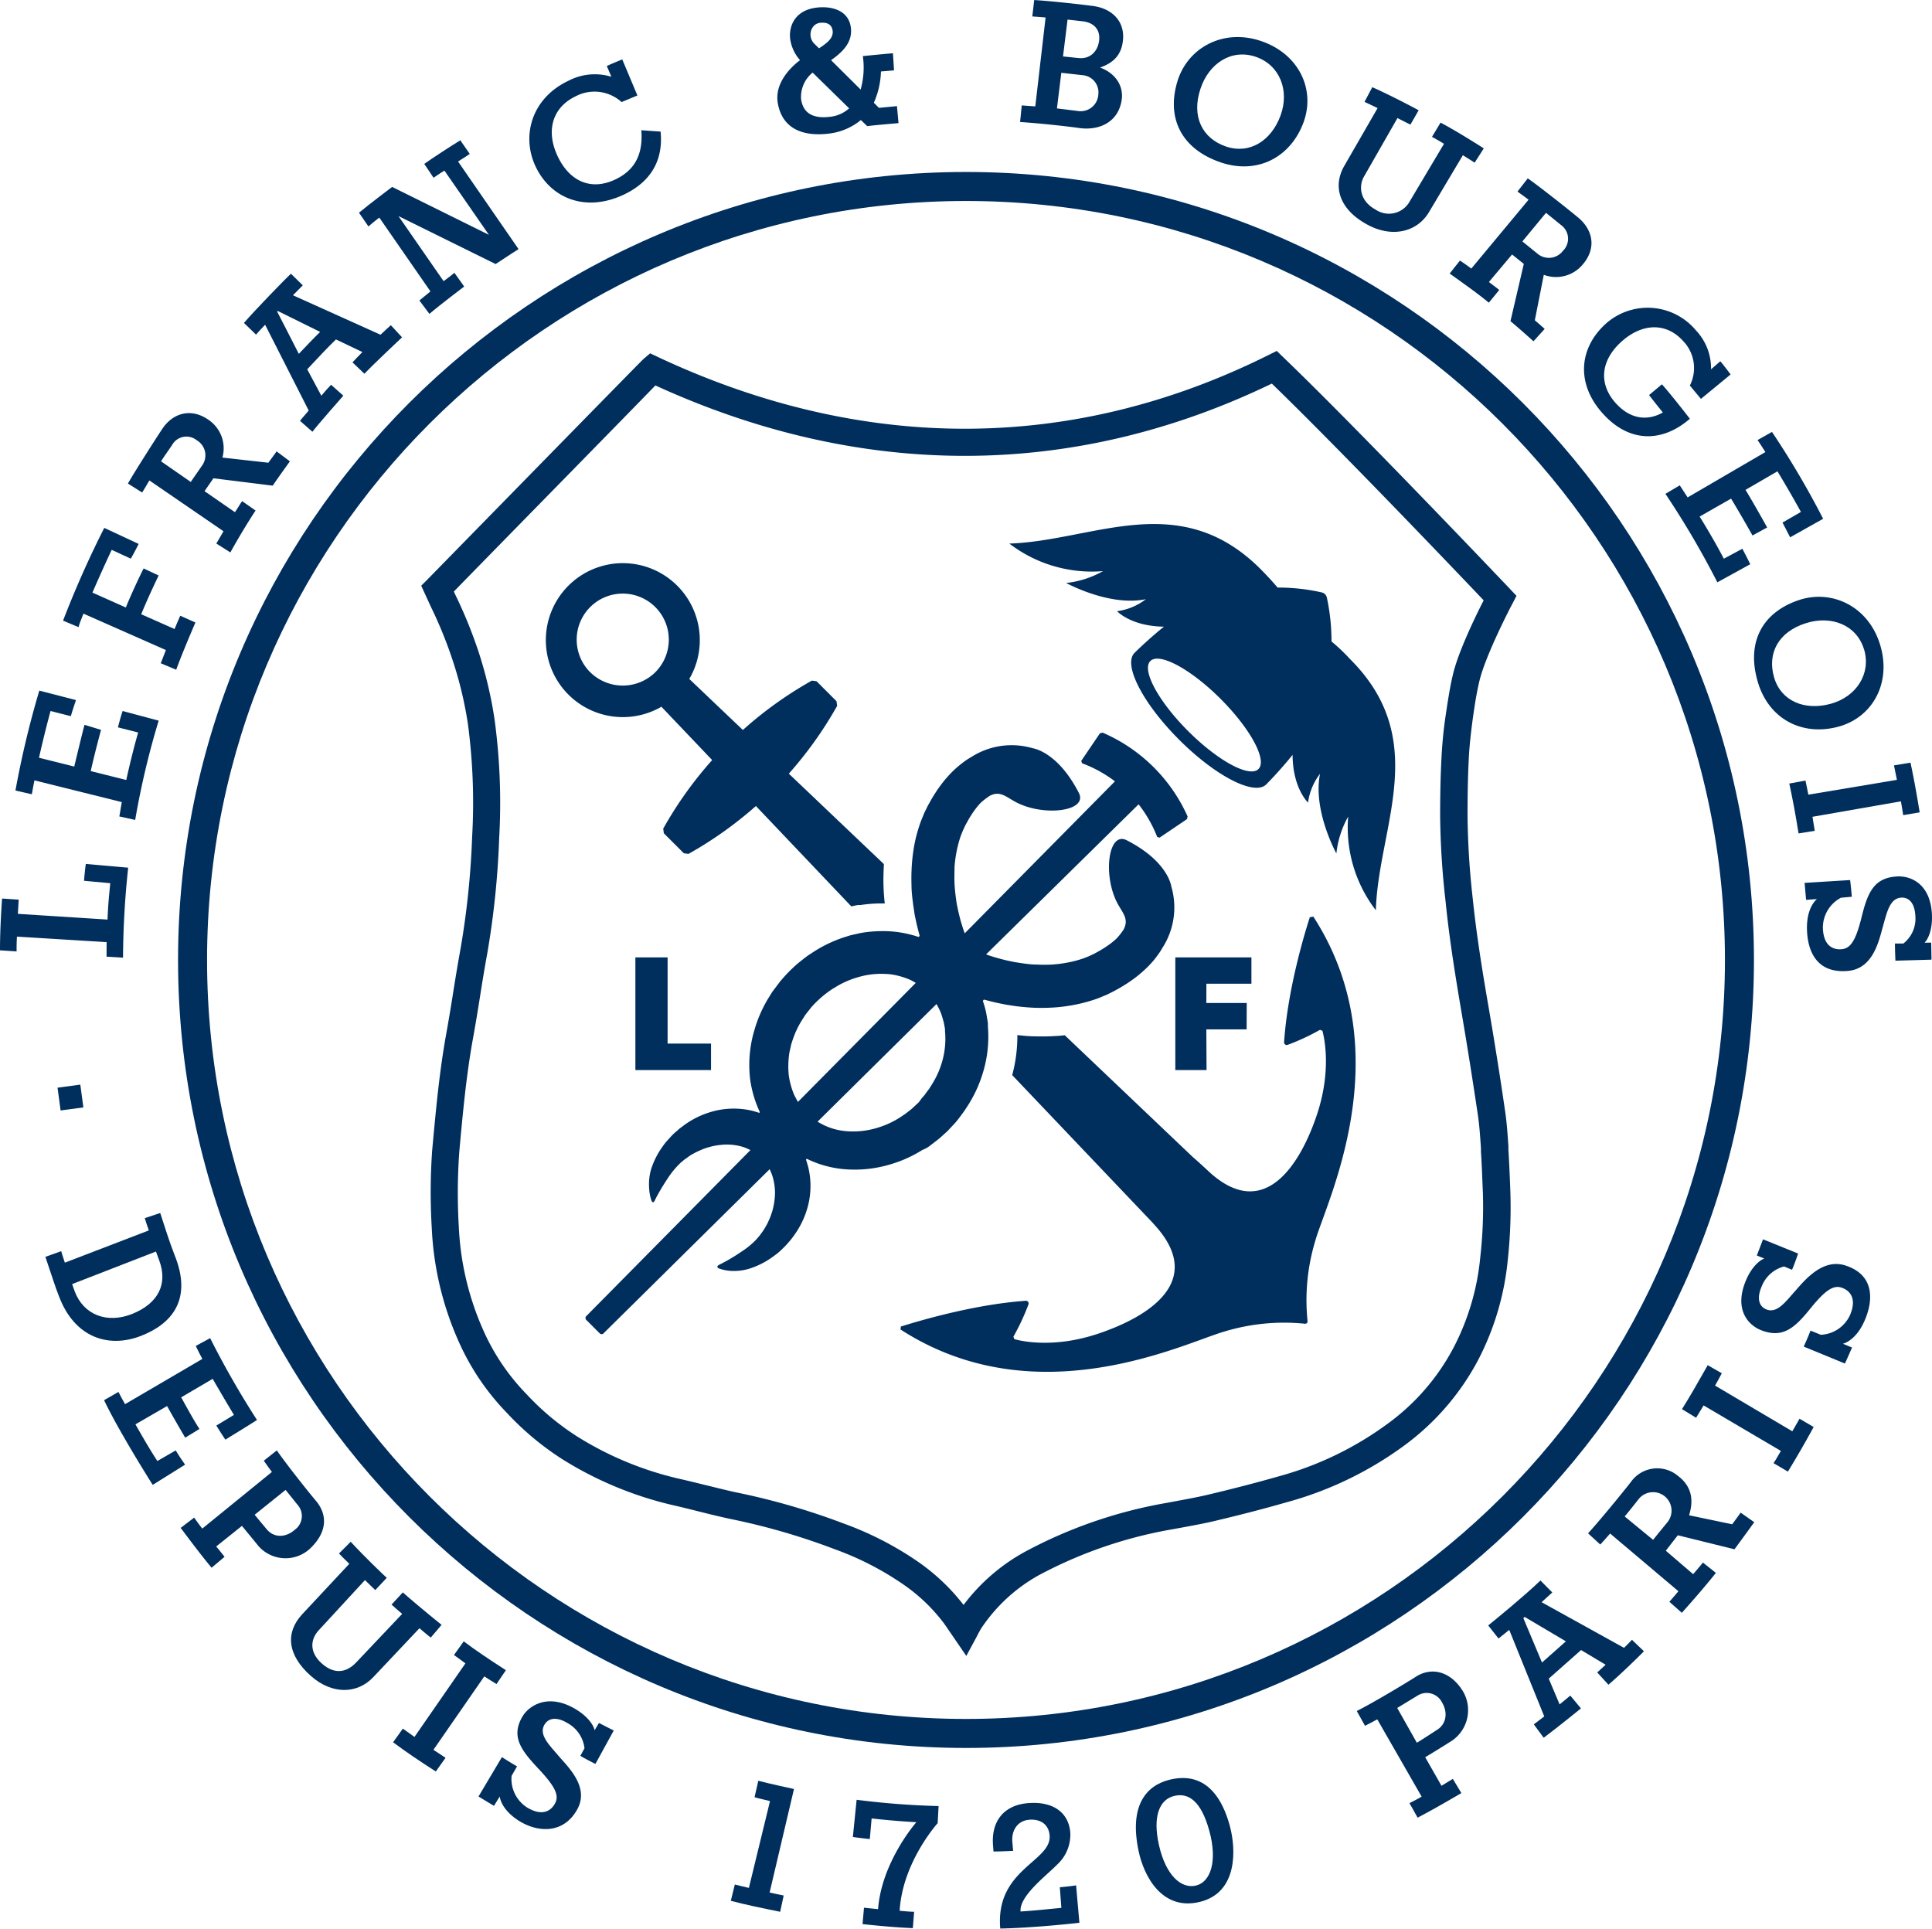 <svg id="Calque_1" data-name="Calque 1" xmlns="http://www.w3.org/2000/svg" viewBox="0 0 375 374.37"><defs><style>.cls-1{fill:#002e5d;}</style></defs><title>blason</title><rect class="cls-1" x="11.45" y="211.11" width="4.46" height="4.46" transform="translate(-28.32 3.41) rotate(-7.66)"/><path class="cls-1" d="M151,20.5c1,5.25,5.51,6.36,10.18,5.71a11.88,11.88,0,0,0,5.91-2.59l1.24,1.18c1.53-.2,6.07-.58,6.07-.58l-.3-3.3s-2.76.26-3.49.34l-1-1a15.93,15.93,0,0,0,1.38-6.07l2.54-.21-.21-3.32c-1.76.13-5.84.55-5.84.55a15.82,15.82,0,0,1-.43,6.49L161.31,12c2.33-1.64,4.11-3.48,3.86-6.14-.33-3.56-3.74-4.37-6.51-4.08-4.33.45-5.52,3.54-5.31,5.93A7.83,7.83,0,0,0,155.29,12l-.32.24C153.56,13.37,150.2,16.48,151,20.5Zm8.29-15.76c.78-.07,2.15,0,2.33,1.6.15,1.37-1.08,2.34-2.65,3.36L158,8.75C156.72,7.41,157.31,4.92,159.25,4.74Zm-1.54,9.69,7.07,6.92A6.58,6.58,0,0,1,161,23c-2.69.31-5.07-.34-5.51-3.44A6.06,6.06,0,0,1,157.71,14.43Z" transform="translate(0 -0.32)"/><path class="cls-1" d="M217.72,19.69c.38-2.55-1.07-5.12-4.2-6.26,2.08-.73,4-2,4.4-4.94.6-4.06-2.15-6.52-5.72-7-2.43-.33-8.54-1-11.46-1.16l-.37,3.18,2.58.2-2,17.26-2.63-.19L198,24c4.88.32,10.34,1,11.34,1.15C213.39,25.76,217.1,24,217.72,19.69ZM207.21,4.13c1,.09,2.65.3,3,.33,2.2.28,3.41,1.7,3.12,3.8s-1.8,3.58-4,3.32c-.23,0-1.85-.2-3-.3ZM206,14.45l4.12.46a3.35,3.35,0,0,1,3.06,3.8,3.43,3.43,0,0,1-3.84,3.17l-4.19-.52Z" transform="translate(0 -0.32)"/><path class="cls-1" d="M285.58,52.45c-.82-.64-2.2-1.56-2.2-1.56l-2,2.52c2.79,2,5.62,4,7.6,5.66L291,56.6c-.58-.49-1.49-1.13-2-1.55l4.49-5.34,2.28,1.83-2.59,11.12c1.14.91,4.47,3.9,4.47,3.9l2.17-2.41s-1.36-1.2-1.91-1.67l1.74-8.82a6.74,6.74,0,0,0,7.55-2c2.78-3.23,1.92-6.78-.86-9.1-1.54-1.29-7.47-6-9.8-7.62l-2,2.56c.39.3,1.42,1,2.15,1.59ZM303,44a3.27,3.27,0,0,1,.37,5,3.42,3.42,0,0,1-5,.51l-2.88-2.33,4.59-5.55Z" transform="translate(0 -0.32)"/><path class="cls-1" d="M236.88,31.82c7.13,2.45,13.6-.94,16.12-7.71,2.38-6.41-.87-13.35-8.27-15.84s-14.27,1.39-16.21,7.89C226.4,23.21,229.26,29.19,236.88,31.82ZM233,17.58c1.62-4.94,6-7.83,10.7-6.25s6.64,6.54,4.85,11.42-6,7.58-10.61,6S231.23,22.9,233,17.58Z" transform="translate(0 -0.32)"/><path class="cls-1" d="M349.07,116.82c-7,2.38-10.18,8.17-7.87,15.9,2.15,7.23,8.66,10.53,15.64,8.64,6.6-1.79,10.37-8.47,8.08-15.94S355.5,114.62,349.07,116.82Zm12.74,9.52c1.42,4.7-1.46,9.2-6.47,10.58s-9.65-.48-11-5.16.87-8.83,6.22-10.5C355.47,119.72,360.37,121.61,361.8,126.34Z" transform="translate(0 -0.32)"/><path class="cls-1" d="M311,80.47c5.18,5.86,11.64,5.78,17,1.13,0,0-3.4-4.42-5.42-6.69L320.08,77c1.9,2.44,2.22,2.8,2.68,3.38-3.2,1.8-6.53,1.17-9.25-1.93-3.26-3.72-2.81-8.23,1.26-11.86s8.74-3.69,12,0A7.53,7.53,0,0,1,328,75.15l2.15,2.59L335.91,73s-1.32-1.79-2-2.56L332.11,72a10.71,10.71,0,0,0-2.95-7.58,12.19,12.19,0,0,0-17.45-1.29C306.51,67.81,305.85,74.68,311,80.47Z" transform="translate(0 -0.32)"/><path class="cls-1" d="M265.39,43.91c4.72,2.59,9.65,1.53,12-2.46l6.55-11c1.08.66,1.77,1.11,2.29,1.44L288,29.12c-3.89-2.49-7-4.28-8.39-5l-1.66,2.76c.52.29,1.34.75,2.33,1.35l-6.65,11.17A4.6,4.6,0,0,1,267,41c-3-1.62-3.41-4.51-2.17-6.55l6.42-11.22c1,.53,2.11,1.07,2.51,1.28l1.6-2.79c-1-.54-5.27-2.81-9-4.48l-1.51,2.85c.6.29,1.37.64,2.54,1.21L261,32.39C258.54,36.52,260,41,265.39,43.91Z" transform="translate(0 -0.32)"/><path class="cls-1" d="M327.57,96.86c-.84-1.29-1.26-1.93-1.53-2.34l-2.78,1.65a170,170,0,0,1,10.08,17.17l6.38-3.51c-.5-1.07-1.53-3-1.53-3l-3.6,1.93c-1.12-2.18-2.88-5.25-4.69-8.18L336,97.1c1.91,3.14,4.16,7.15,4.16,7.15L343,102.7c-.5-.94-3.24-5.78-4.2-7.3L345,91.8c2.63,4.33,4.56,7.88,4.56,7.88l-3.58,2.07c.62,1.15,1.48,2.86,1.48,2.86l6.41-3.6a169.29,169.29,0,0,0-9.93-16.86l-2.8,1.58c.28.41.78,1.15,1.52,2.33Z" transform="translate(0 -0.32)"/><path class="cls-1" d="M351,154.56c-.28-1.37-.43-2.18-.56-2.74l-3.14.58c.58,2.63,1.18,5.78,1.8,9.68l3.14-.51c-.12-.79-.27-1.73-.44-2.72l17.17-3c.19,1.06.29,1.74.44,2.68l3.2-.54c-.77-4.71-1.26-7.17-1.78-9.65l-3.21.53c.16.75.34,1.6.57,2.81Z" transform="translate(0 -0.32)"/><path class="cls-1" d="M373.55,183.29c.63-.59,1.55-2.41,1.44-5.36-.24-6.08-4.11-7.64-6.73-7.5-4.46.23-5.72,3-6.91,7.84s-2.25,6.19-4,6.29c-1.23.09-3.41-.36-3.53-4.13a6.56,6.56,0,0,1,3.51-5.87l2.1-.19c-.12-1.63-.32-3.24-.32-3.24l-8.84.55c.07.75.29,3.29.29,3.29l2.11-.15s-2,1.48-1.94,5.71,1.77,8.81,8,8.23c4.92-.46,6-6,6.76-8.68s1.29-5.3,3.42-5.53c1.3-.14,2.76.66,2.87,3.72a6.12,6.12,0,0,1-2.34,5.18l-1.63,0c0,1.25.09,3.33.09,3.33l7-.2c0-.63-.06-3.31-.06-3.31Z" transform="translate(0 -0.32)"/><path class="cls-1" d="M165.54,356.86c1.31.2,3.29.4,3.29.4l.35-4c2.33.26,5.21.54,8.69.73,0,0-6.73,7.62-7.44,16.88l-2.73-.28-.28,3.18c5.12.55,8.15.72,9.76.78l.25-3.17c-.83,0-2.81-.2-2.81-.2.56-9.47,7.38-17,7.38-17l.18-3.32a155.46,155.46,0,0,1-15.91-1.22Z" transform="translate(0 -0.32)"/><path class="cls-1" d="M147.19,345.95l-.73,3.19c1,.31,1.83.46,3,.75l-4.1,16.85c-1.28-.3-2.06-.47-2.73-.65l-.78,3.16c2.79.74,5.93,1.39,9.58,2.13l.68-3.16c-1-.21-1.75-.35-2.73-.58l4.73-20.09C152.39,347.15,150,346.68,147.19,345.95Z" transform="translate(0 -0.32)"/><path class="cls-1" d="M205.71,366.62l.3,4c-2.78.26-5.12.53-7.92.7-.27-3,4.95-6.9,7.1-9.1a7.86,7.86,0,0,0,2.55-6.27c-.37-4.08-3.65-6.1-8.4-5.64-4.33.42-7,3.33-6.59,8.24l.09,1.13c1.14,0,3.81-.12,3.81-.12l-.15-1.67c-.22-2.37,1.05-4.13,3.13-4.36s3.89.7,4.1,3c.46,5.12-10.58,6.52-9.58,18.1,5.76-.11,12.8-.83,15.36-1.12l-.64-7.26C207.72,366.44,205.71,366.62,205.71,366.62Z" transform="translate(0 -0.32)"/><path class="cls-1" d="M227,345.75c-4.63,1.15-7.84,5.13-6,13.82,1,4.84,4.53,11.71,11.92,9.88s7-10.28,5.78-14.77C236.35,346.11,231.59,344.6,227,345.75Zm5.17,20.53c-2.85.71-5.85-1.91-7.19-7.73s.15-9,2.94-9.66,5.23,1,6.82,6.82S235,365.56,232.18,366.28Z" transform="translate(0 -0.32)"/><path class="cls-1" d="M27.35,259.61c5.84-2.27,10.13-6.94,6.51-15.76-1.05-2.69-1.91-5.52-2.76-8.1l-3,1c.19.59.51,1.65.79,2.38l-16.3,6.26c-.32-.89-.71-2.23-.71-2.23l-3.07,1.1c1.23,3.58,1.85,5.7,2.68,7.76C14.49,259.89,21,262.06,27.35,259.61Zm-12.86-8.67L14,249.55l16.27-6.32.63,1.71c1.69,4.52-.09,8.33-5.26,10.41C20.75,257.28,16.21,255.52,14.49,250.94Z" transform="translate(0 -0.32)"/><path class="cls-1" d="M34.11,281.83l-3.57,2.06c-1.68-2.62-2.54-4.12-4.25-7.12l6.14-3.55c1.8,3.23,3.52,6.14,3.52,6.14l2.77-1.7c-.81-1.15-2.63-4.46-3.55-6.13l6.11-3.59c2.82,4.86,4.13,7,4.13,7L42,277c.58,1,1.74,2.74,1.74,2.74s5.43-3.32,6.14-3.82a171.64,171.64,0,0,1-9.09-15.88L38,261.55c.48,1,.72,1.49,1.28,2.52l-15,8.78c-.69-1.19-1.06-1.93-1.28-2.37l-2.8,1.6c3,6.29,9.44,16.44,9.44,16.44l6.29-3.93C34.94,283.22,34.11,281.83,34.11,281.83Z" transform="translate(0 -0.32)"/><path class="cls-1" d="M61.27,291.55c-1.55-1.82-5.81-7.22-7.54-9.72l-2.53,2c.33.45.92,1.33,1.58,2.18L39.27,297c-.62-.74-1.58-2.13-1.58-2.13l-2.62,2c2.13,2.84,4.33,5.75,6,7.73l2.52-2.12c-.47-.59-1.21-1.53-1.63-2l5-4c.52.63,2.23,2.7,3.24,3.95a7,7,0,0,0,9.79.63C63.51,297.86,63.69,294.38,61.27,291.55Zm-4.09,5.72c-1.81,1.56-4.07,1.52-5.43-.16-.15-.18-1.59-1.89-2.32-2.79l6-4.82c.66.79,2,2.5,2.34,2.9A3.28,3.28,0,0,1,57.18,297.26Z" transform="translate(0 -0.32)"/><path class="cls-1" d="M94,325.69c.87.58,1.44.9,2.37,1.49l1.82-2.69c-3.44-2.23-6-3.94-8.18-5.6l-1.89,2.65c.9.64,1.22.9,2.22,1.62l-9.89,14.28c-1.25-.88-1.65-1.16-2.26-1.61l-1.89,2.65c2.82,2.09,4.83,3.43,8.29,5.67l1.89-2.66-2.35-1.55Z" transform="translate(0 -0.32)"/><path class="cls-1" d="M115.41,336.15c-.15-.85-1.18-2.62-3.72-4.12-5.23-3.11-9-.76-10.32,1.52-2.23,3.87-.2,6.5,3.19,10.11s4,5.25,3.13,6.76c-.6,1.08-2.16,2.66-5.39.71a6.57,6.57,0,0,1-3-6.14l1.06-1.83c-1.32-.76-2.94-1.8-2.94-1.8L92.88,349c.71.44,3,1.82,3,1.82L97,349s.16,2.48,3.74,4.73,8.64,2.63,11.32-2.26c2.39-4.35-1.87-8.26-3.67-10.38s-3.75-4-2.79-5.88c.59-1.17,2.06-2,4.68-.38a6.41,6.41,0,0,1,3.17,4.81l-.8,1.47c1.15.7,2.92,1.57,2.92,1.57l3.56-6.49c-.69-.33-2.87-1.46-2.87-1.46Z" transform="translate(0 -0.32)"/><path class="cls-1" d="M83.61,318.16l2.1-2.47c-3.36-2.72-6.3-5.2-7.52-6.3L76,311.75c.47.43,1.15,1.05,2.06,1.81L69.12,323c-1.67,1.76-4,2.52-6.61.23s-2.22-4.85-.58-6.56L70.84,307c.79.8,1.65,1.59,2,1.94l2.23-2.38c-.82-.74-4.29-4.06-7-7l-2.27,2.28c.57.58,1.18,1.23,2,2l-9.13,9.78c-3.26,3.49-3,7.87,1.69,12,4.09,3.62,9,3.54,12.14.17l8.92-9.45C82.3,317.13,83.16,317.8,83.61,318.16Z" transform="translate(0 -0.32)"/><path class="cls-1" d="M358.2,245.94c-4.48-1.45-7.95,2.92-9.8,5s-3.42,4.26-5.43,3.57c-1.24-.43-2.23-1.77-1-4.58a6.4,6.4,0,0,1,4.32-3.8l1.54.64c.54-1.23,1.18-3.15,1.18-3.15l-6.81-2.76L341,244l1.46.59c-.81.27-2.43,1.52-3.58,4.26-2.35,5.6.42,8.65,2.93,9.64,4.16,1.63,6.46-.32,9.57-4.18s4.66-4.65,6.26-4c1.15.44,2.93,1.78,1.45,5.25a6.56,6.56,0,0,1-5.67,3.83l-2-.81c-.58,1.52-1.32,3.1-1.32,3.1l8,3.29c.3-.64,1.38-3.11,1.38-3.11l-1.78-.73s2.43-.5,4.16-4.35S364,247.81,358.2,245.94Z" transform="translate(0 -0.32)"/><path class="cls-1" d="M336.22,296.17l-8.37-1.75c.81-2.59.75-5.41-2.08-7.58a6.26,6.26,0,0,0-9.23,1.14c-1.55,2-6.48,8-8.3,9.94l2.37,2.18c.41-.43,1.24-1.37,1.91-2.14l13.26,11.2c-.69.83-1.75,2.05-1.75,2.05l2.41,2.14c2.4-2.67,5-5.7,6.61-7.75l-2.51-2c-.48.59-1.52,1.82-1.9,2.25l-5.31-4.55,2.33-3,11,2.72c1.1-1.47,3.84-5.26,3.84-5.26l-2.64-1.85S336.69,295.54,336.22,296.17Zm-12.53-.45c-.15.18-2.09,2.54-2.82,3.47l-5.52-4.54c.68-.79,2.25-2.78,2.68-3.33a3.58,3.58,0,1,1,5.66,4.4Z" transform="translate(0 -0.32)"/><path class="cls-1" d="M347.89,278.12l-15-8.87c.51-.92.79-1.38,1.31-2.39l-2.73-1.57c-2.26,4-3.56,6.24-5,8.53l2.74,1.67c.5-.79.8-1.29,1.46-2.39l15,8.83c-.78,1.31-1,1.77-1.43,2.37l2.79,1.65c1.81-3,3-5,5-8.66l-2.74-1.61C348.81,276.51,348.42,277.18,347.89,278.12Z" transform="translate(0 -0.32)"/><path class="cls-1" d="M315.22,320.15l-16-8.86c.7-.61,1.85-1.7,2.08-1.89L299,307.08c-3.12,3-8.57,7.46-10.14,8.72l2,2.54c.59-.48,1.39-1.1,2.08-1.68l6.8,16.8L297.71,335l1.92,2.6c2.16-1.59,7.23-5.69,7.23-5.69l-2.06-2.49c-.52.43-1.24,1-2.08,1.71l-2.11-5,6.27-5.55,4.77,2.85c-.63.6-1.31,1.2-1.64,1.49l2.19,2.39c2.33-2,5.12-4.72,6.89-6.49l-2.33-2.23C316.32,319.09,315.74,319.62,315.22,320.15ZM299.3,323l-3.62-8.62.26-.23,8,4.74Z" transform="translate(0 -0.32)"/><path class="cls-1" d="M283.95,328.57c-2.46-4-6.19-4.7-9.12-2.82-2.23,1.43-8.47,5.15-11.48,6.66l1.6,2.87q.74-.37,2.38-1.25l8.61,15c-.82.49-2.36,1.26-2.36,1.26l1.58,2.82c3.15-1.65,6.28-3.48,8.49-4.77L282,345.59c-.65.37-1.64,1-2.21,1.33l-3.16-5.54c.71-.41,3.67-2.24,5.14-3.17A7.19,7.19,0,0,0,283.95,328.57Zm-5.08,7.54c-.21.12-2.85,1.87-3.86,2.46l-3.81-6.75,3.93-2.39a3.32,3.32,0,0,1,4.74,1.27C281.1,332.73,280.73,335,278.86,336.11Z" transform="translate(0 -0.32)"/><path class="cls-1" d="M6.69,151.78,23.64,156c-.24,1.34-.37,2.24-.48,2.78l3.08.68a157.55,157.55,0,0,1,4.56-19.27l-7-1.87c-.4,1.18-.91,3.17-.91,3.17l3.93,1c-.67,2.27-1.61,6-2.31,9.22l-6.9-1.73c.82-3.66,2-8,2-8L16.41,141c-.3,1-1.6,6.46-2,8.1l-6.84-1.71c1.08-4.85,2.24-9.07,2.24-9.07l3.94,1c.37-1.31,1-3.12,1-3.12l-7.12-1.84A182.42,182.42,0,0,0,3,153.75l3.17.73C6.36,153.54,6.43,153,6.69,151.78Z" transform="translate(0 -0.32)"/><path class="cls-1" d="M120.85,38.2c5.5-2.51,7.92-6.78,7.37-12.34l-3.74-.26c.37,4.71-1.29,7.75-5,9.53-4.59,2.21-8.81.56-11.2-4.4s-1.1-9.54,3.45-11.72a7.85,7.85,0,0,1,8.92,1.12l3.07-1.28-2.94-7s-2.58,1.06-3,1.28l.89,2.09a11,11,0,0,0-8.38.8c-7.12,3.38-9.17,10.73-6.28,16.72S113.48,41.55,120.85,38.2Z" transform="translate(0 -0.32)"/><path class="cls-1" d="M20.68,186l3.2.19a170.59,170.59,0,0,1,1-17.46L16.66,168c-.19,1.23-.35,3.27-.35,3.27l5.09.47c-.21,2.31-.39,3.61-.53,7.06l-17.4-1.11c.05-1,.11-1.89.16-2.76L.4,174.72C0,180.61,0,183.79,0,184.77l3.22.21c0-.89,0-1.62.07-2.87l17.41,1.07C20.68,184.71,20.69,185.45,20.68,186Z" transform="translate(0 -0.32)"/><path class="cls-1" d="M16.2,119.42l16,7.07c-.56,1.43-.83,2.17-1,2.56l3,1.26c.77-2.13,2.17-5.55,3.73-9.17l-2.94-1.31c-.41.91-.7,1.59-1.1,2.58l-6.48-2.87c1.42-3.49,3.38-7.52,3.38-7.52l-2.91-1.37c-.68,1.28-2.77,5.8-3.45,7.58l-6.49-2.89c2-4.63,3.74-8.3,3.74-8.3l3.71,1.71c.44-.8.78-1.36,1.52-2.86l-6.67-3.11a193.13,193.13,0,0,0-8,18l3,1.26C15.46,121.26,15.77,120.52,16.2,119.42Z" transform="translate(0 -0.32)"/><path class="cls-1" d="M29,93.57l14.38,9.86c-.49.85-1.39,2.38-1.39,2.38l2.72,1.73c1.54-2.77,3.48-6,4.9-8.13L47,97.59c-.51.7-1,1.6-1.4,2.14L39.7,95.65c.46-.68,1.3-1.86,1.72-2.5l11.52,1.43c.8-1.22,3.33-4.72,3.33-4.72l-2.58-1.93c-.71,1-1.26,1.72-1.6,2.2l-8.92-1a6.68,6.68,0,0,0-2.66-7.3c-3.47-2.45-7-1.29-9,1.72-1.15,1.72-5.28,8.16-6.68,10.62l2.76,1.74C27.89,95.47,28.51,94.36,29,93.57Zm4.41-6.89a3.18,3.18,0,0,1,4.79-.9,3.38,3.38,0,0,1,1,4.93c-.13.2-1.54,2.22-2.17,3.15l-5.77-4C31.78,89,33,87.32,33.4,86.69Z" transform="translate(0 -0.32)"/><path class="cls-1" d="M73.62,42.55l9.93,14.33-2.15,1.76,1.95,2.6c2.12-1.81,6.75-5.31,6.75-5.31l-1.9-2.66c-.59.48-.76.64-2.1,1.62L77.34,42.26,96.2,51.57c2.34-1.56,4.45-2.9,4.45-2.9l-11.74-17c1.35-.85,2.27-1.47,2.27-1.47l-1.83-2.65c-1.83,1.11-5.58,3.56-7,4.58l1.8,2.69c.5-.32,1-.71,2.11-1.39l8.64,12.47-18.79-9.3s-4.44,3.35-6.43,5l1.83,2.67C72.08,43.78,72.72,43.24,73.62,42.55Z" transform="translate(0 -0.32)"/><path class="cls-1" d="M51.46,63.35,59.92,80c-1,1.14-1.69,2-1.69,2l2.41,2.12c.93-1.25,6-7,6-7L64.26,75c-.6.61-1.11,1.22-1.89,2.12L59.63,72c1.85-2,4.13-4.41,5.58-5.8l5.13,2.45c-.9.9-1.73,1.8-1.92,2l2.31,2.21c2.09-2.18,6.91-6.69,7.31-7.07l-2.18-2.35c-.36.31-1.4,1.28-2,1.85l-17-7.66c.65-.67,1.7-1.73,1.91-1.93l-2.3-2.25c-1.1,1-7.1,7.19-9.12,9.55l2.35,2.27C50.1,64.78,50.83,64,51.46,63.35Zm2.46-2.67,8.22,4.06C61.27,65.57,59,67.92,58,69c0,0-3.95-7.75-4.22-8.23Z" transform="translate(0 -0.32)"/><path class="cls-1" d="M340.44,186.64c0-84.33-68.61-152.94-152.95-152.94S34.56,102.3,34.56,186.64,103.16,339.58,187.5,339.58,340.44,271,340.44,186.64ZM187.5,333.95c-81.22,0-147.31-66.08-147.31-147.31S106.28,39.33,187.5,39.33s147.31,66.08,147.31,147.31S268.72,333.95,187.5,333.95Z" transform="translate(0 -0.32)"/><polygon class="cls-1" points="123.33 185.82 123.33 207.69 138.01 207.69 138.01 202.55 129.58 202.55 129.58 185.82 123.33 185.82"/><polygon class="cls-1" points="242.9 190.93 242.9 185.82 228.13 185.82 228.13 207.69 234.19 207.69 234.15 199.79 241.97 199.79 241.99 194.67 234.15 194.67 234.16 190.93 242.9 190.93"/><path class="cls-1" d="M285.85,139.92c.35-2.48.72-5,1.3-7.41,1.19-5.06,6.27-14.78,6.33-14.87l.87-1.67-1.29-1.37c-.3-.31-29.37-30.93-43.91-44.88l-1.34-1.29-1.66.83c-38,18.94-78.68,19-118.43.36l-1.53-.72L124.9,70c-.12.1-.36.3-41.88,42.74L81.76,114l1.83,4a83.47,83.47,0,0,1,4.36,10.75,75.4,75.4,0,0,1,2.86,12,115.74,115.74,0,0,1,.83,22,161.23,161.23,0,0,1-2.22,21.55c-.52,2.86-1,5.73-1.45,8.6s-.92,5.67-1.43,8.5c-1.27,7.11-1.93,14.36-2.58,21.38l-.07.73a116.3,116.3,0,0,0-.08,15.25,60.5,60.5,0,0,0,5.08,21.62,47.49,47.49,0,0,0,9.5,14.17,55.45,55.45,0,0,0,10.95,9.11,70.59,70.59,0,0,0,21.19,8.78c1.63.37,3.25.77,4.87,1.18,2.16.54,4.31,1.08,6.5,1.54A129.16,129.16,0,0,1,162,301a58.19,58.19,0,0,1,13.33,6.84,33.87,33.87,0,0,1,8,7.7l4.23,6.18,2.06-3.82.32-.63.44-.79A32.26,32.26,0,0,1,201.73,306a85.94,85.94,0,0,1,25.43-8.79l2-.36c2.31-.43,4.6-.84,6.88-1.39,4.55-1.08,9.09-2.24,13.57-3.53a69.32,69.32,0,0,0,22.89-11,49,49,0,0,0,14.43-16.69,53.16,53.16,0,0,0,5.72-19.3,94.34,94.34,0,0,0,.51-13.31l-.06-1.61c-.09-2.18-.18-4.37-.32-6.55l0-.69c-.16-2.32-.31-4.64-.66-6.94-1-6.86-2.09-13.71-3.27-20.53-1.12-6.5-2.26-13.49-3-20.65a155.38,155.38,0,0,1-1-15.89c0-3.69.05-7.37.23-11C285.2,145.12,285.51,142.5,285.85,139.92Zm-5.27,35.3c.73,7.31,1.89,14.42,3,21,1.17,6.78,2.24,13.59,3.26,20.41.32,2.16.46,4.34.61,6.51l0,.69c.15,2.14.22,4.27.31,6.41l.07,1.62a88,88,0,0,1-.52,12.57,47.58,47.58,0,0,1-5.14,17.39,43.12,43.12,0,0,1-12.91,14.89,64.1,64.1,0,0,1-21.19,10.19c-4.42,1.26-8.87,2.4-13.35,3.47-2.18.52-4.38.92-6.58,1.33l-2,.37a90.67,90.67,0,0,0-27,9.33,37.32,37.32,0,0,0-12.11,10.42,40,40,0,0,0-8.71-8.29,63.18,63.18,0,0,0-14.54-7.5A133.91,133.91,0,0,0,143,290c-2.12-.45-4.21-1-6.31-1.5-1.65-.41-3.32-.82-5-1.2a64.43,64.43,0,0,1-19.61-8.14,50.34,50.34,0,0,1-9.9-8.27,42.16,42.16,0,0,1-8.46-12.58,55.32,55.32,0,0,1-4.66-19.77A111.9,111.9,0,0,1,89.14,224l.06-.72c.63-6.9,1.29-14,2.52-20.93.52-2.85,1-5.73,1.45-8.6s.91-5.67,1.43-8.5a166,166,0,0,0,2.29-22.26A120.69,120.69,0,0,0,96,140a80.34,80.34,0,0,0-3-12.83,89.28,89.28,0,0,0-4.62-11.41l-.29-.63c12.69-13,34-34.7,39.12-40,40.07,18.34,81.2,18.22,119.65-.36,13,12.58,35.53,36.19,41.12,42.07C286.36,120,283,126.93,282,131.3c-.62,2.6-1,5.24-1.4,7.9s-.68,5.51-.81,8.27c-.2,3.76-.26,7.54-.26,11.3A158.62,158.62,0,0,0,280.58,175.22Z" transform="translate(0 -0.32)"/><path class="cls-1" d="M254.24,178.34c-.88,2.7-4.29,13.74-5,24.25a.52.52,0,0,0,.71.52,43.8,43.8,0,0,0,6.26-2.91l.47.18c.42,1.58,1.73,7.74-1,16.1-3.22,9.74-10.28,21.28-21.15,11.13-1.4-1.31-2.38-2.18-3-2.71l-24.86-23.65-1.14.12h-.14a44.38,44.38,0,0,1-4.63.09c-1.06,0-2.15-.12-3.29-.24a29.34,29.34,0,0,1-1,7.77l27.13,28.52.51.57c10.06,11-1.39,17.93-11.12,21.15-8.36,2.76-14.53,1.45-16.11,1l-.18-.47a44,44,0,0,0,2.92-6.26.52.52,0,0,0-.52-.71c-10.51.74-21.54,4.16-24.25,5l-.06.57c26.46,17.11,55.3,2.53,62.89.39a39.93,39.93,0,0,1,15.47-1.52c.49.06.69-.14.63-.62a39.85,39.85,0,0,1,1.52-15.48c2.14-7.59,16.72-36.44-.38-62.9Z" transform="translate(0 -0.32)"/><path class="cls-1" d="M128.31,137.42l9.92,10.42a75.15,75.15,0,0,0-9.5,13.31l.12.9,3.88,3.88.91.12a75.3,75.3,0,0,0,13.08-9.29l18.52,19.48c.44-.1.88-.2,1.33-.27l.21,0,.28,0a28.09,28.09,0,0,1,3.58-.3c.37,0,.74,0,1.09,0-.13-1.19-.21-2.26-.24-3.33-.05-1.33,0-2.75.07-4.31l-18.45-17.55a75.36,75.36,0,0,0,9.38-13.16l-.13-.91-3.87-3.87-.91-.12a75.34,75.34,0,0,0-13.39,9.58l-10.4-9.9a14.94,14.94,0,1,0-5.46,5.42Zm-13.76-6.63a8.94,8.94,0,1,1,12.65,0A9,9,0,0,1,114.55,130.78Z" transform="translate(0 -0.32)"/><path class="cls-1" d="M258.44,124.82a39.73,39.73,0,0,0-.9-8.52,1.31,1.31,0,0,0-1-1,38.23,38.23,0,0,0-8.56-.94c-.9-1.07-2-2.27-3.32-3.6-15.78-15.77-32.47-5.46-48.75-4.94a26.35,26.35,0,0,0,18.19,5.35,18.63,18.63,0,0,1-7.16,2.3s8.37,4.61,15.47,3.15a11.7,11.7,0,0,1-5.59,2.33s2.7,2.92,9.1,3h0c-2.2,1.76-4.51,3.9-5.71,5.09-2.27,2.27,1.6,9.8,8.68,16.87h0c7.07,7.07,14.61,10.93,16.88,8.66,1.2-1.2,3.35-3.53,5.12-5.74V147c.09,6.4,3,9.09,3,9.09a11.7,11.7,0,0,1,2.33-5.59c-1.45,7.1,3.17,15.47,3.17,15.47a18.61,18.61,0,0,1,2.29-7.16,26.34,26.34,0,0,0,5.37,18.18c.5-16.27,10.79-33-5-48.74C260.76,126.84,259.54,125.73,258.44,124.82Zm-14.17,24.76c-1.73,1.74-7.83-1.55-13.63-7.34s-9.09-11.89-7.36-13.62,7.84,1.55,13.63,7.34S246,147.85,244.27,149.58Z" transform="translate(0 -0.32)"/><path class="cls-1" d="M180.31,222.84l1-.77.88-.68.56-.49,1-.9.13-.12,1.08-1.15.59-.64.64-.81.74-1c.26-.34.5-.74.77-1.14a25.25,25.25,0,0,0,3-6.35,23.84,23.84,0,0,0,1.05-9.22l0-.65-.1-.66-.23-1.34a18.75,18.75,0,0,0-.65-2.33l.17-.23.18,0c.8.22,1.72.46,2.72.67l1.58.31,1.71.26c1.17.15,2.43.27,3.73.32a39,39,0,0,0,4.05-.08,32.68,32.68,0,0,0,4.2-.61,29.56,29.56,0,0,0,4.14-1.19l1.08-.45.53-.22.4-.2.92-.46.87-.48a29,29,0,0,0,3.26-2.12,23.75,23.75,0,0,0,2.74-2.42c.49-.52.93-1,1.33-1.55l.19-.25.52-.73c.21-.31.39-.62.56-.91a14.46,14.46,0,0,0,1.71-11.84c-.09-.57-1-5.08-8.66-9-3.57-1.84-4.67,6.69-1.86,12.13,1,1.92,2.41,3.17,1.2,5.28l-.49.68c-.27.36-.56.69-.85,1a14.56,14.56,0,0,1-1.29,1.07,21.45,21.45,0,0,1-2.37,1.5l-.66.36-.68.32-.41.19-.3.12-.61.24a21,21,0,0,1-3,.81,24.54,24.54,0,0,1-3.12.42,30.49,30.49,0,0,1-3.11,0c-1,0-2-.15-2.93-.28l-1.35-.21-1.26-.26c-.81-.19-1.55-.38-2.2-.57s-1.21-.36-1.68-.53l-.33-.12L221,156.43a24.86,24.86,0,0,1,3.61,6.33l.46.14,5.3-3.58.15-.52A31.89,31.89,0,0,0,214,142.51l-.52.16L209.87,148l.15.46a24.75,24.75,0,0,1,6.39,3.51l-29.16,29.5-.11-.3c-.17-.46-.33-1-.54-1.68s-.38-1.39-.57-2.19c-.09-.41-.18-.83-.27-1.27s-.14-.89-.21-1.36c-.13-.93-.23-1.91-.28-2.93s0-2.06,0-3.11a24.6,24.6,0,0,1,.42-3.12,21.85,21.85,0,0,1,.81-3l.24-.6.12-.31.19-.41.32-.68.37-.67a20.26,20.26,0,0,1,1.49-2.36,14.06,14.06,0,0,1,1.08-1.3,12.77,12.77,0,0,1,1-.84l.68-.49c2.1-1.21,3.34.2,5.28,1.2,5.44,2.82,14,1.71,12.12-1.86-3.94-7.65-8.45-8.57-9-8.66a14.47,14.47,0,0,0-11.84,1.71c-.29.17-.6.35-.91.55l-.72.52-.25.2a19.52,19.52,0,0,0-1.55,1.32,23.68,23.68,0,0,0-2.42,2.74,28.46,28.46,0,0,0-2.12,3.26l-.49.87-.45.92-.2.4-.22.53-.44,1.08a29.66,29.66,0,0,0-1.2,4.14A34.42,34.42,0,0,0,177,168a39.83,39.83,0,0,0-.08,4.05c0,1.31.16,2.56.31,3.74.09.59.17,1.16.25,1.71s.21,1.07.31,1.57c.22,1,.45,1.92.67,2.72l.05.17-.2.22c-.34-.1-.66-.22-1-.31a23.29,23.29,0,0,0-3.25-.67,22.6,22.6,0,0,0-3.31-.15,24.72,24.72,0,0,0-3.31.29c-.55.09-1.08.23-1.62.34l-.81.19-.79.25a25.31,25.31,0,0,0-6,2.75l-1.39.9c-.47.34-.94.72-1.4,1.08l-.69.56a30.11,30.11,0,0,0-3.33,3.42l-.5.66c-.33.44-.66.88-1,1.33l-.87,1.4a25.38,25.38,0,0,0-2.6,6,23.57,23.57,0,0,0-1,6.47,23.23,23.23,0,0,0,.18,3.25,22.28,22.28,0,0,0,.7,3.17,21.75,21.75,0,0,0,1.14,3l-.06.22c-.46-.16-.93-.3-1.39-.42a15.52,15.52,0,0,0-7.46.07,16.93,16.93,0,0,0-6,2.9l-.63.47-.62.55a10.56,10.56,0,0,0-1.06,1l-.91,1c-.3.36-.57.73-.82,1.09a15.62,15.62,0,0,0-2.14,4.3A10.58,10.58,0,0,0,126,231a8.86,8.86,0,0,0,.43,2.29c.18.49.46.5.68,0s.56-1.1,1-1.87,1-1.64,1.61-2.57a16.73,16.73,0,0,1,2.38-2.84l.78-.66.1-.08,0,0-.06.07h0l0,0,.25-.18.51-.37a6.13,6.13,0,0,1,.93-.57l.43-.24.5-.23a13,13,0,0,1,4.29-1.21,10.79,10.79,0,0,1,4.39.39,9.83,9.83,0,0,1,1.44.61l-32,32.36v.47l2.88,2.88H117l32.39-32,.21.48a6.75,6.75,0,0,1,.37,1,10.72,10.72,0,0,1,.38,4.38,13.17,13.17,0,0,1-1.21,4.27l-.23.5-.27.47a8.94,8.94,0,0,1-.56.91l-.6.83-.38.45-.3.35A15.6,15.6,0,0,1,144,243.2c-.93.64-1.79,1.17-2.55,1.61s-1.42.77-1.87,1-.46.53,0,.72a8.8,8.8,0,0,0,2.3.46,10.4,10.4,0,0,0,3.63-.45,15.82,15.82,0,0,0,4.31-2.16l.59-.43.49-.37c.4-.32.71-.63,1.09-1a11.81,11.81,0,0,0,1-1.06l.51-.58.47-.63a17,17,0,0,0,2.89-6.07,15.54,15.54,0,0,0,0-7.47c-.14-.46-.26-.93-.42-1.39l.14-.16a20.58,20.58,0,0,0,7,2,23.9,23.9,0,0,0,9.1-.87,24.69,24.69,0,0,0,6.36-2.84C179.56,223.31,179.94,223.1,180.31,222.84Zm-25.43-8.65c-.22-.36-.43-.81-.66-1.21a14.61,14.61,0,0,1-.69-1.91,14.84,14.84,0,0,1-.43-2.05,16.24,16.24,0,0,1-.08-2.17,16.82,16.82,0,0,1,.2-2.21c.06-.37.17-.73.24-1.1l.12-.55.18-.54a17.43,17.43,0,0,1,1.94-4.19l.64-1c.23-.31.49-.62.73-.92l.36-.47a20.77,20.77,0,0,1,4-3.51l1-.61a17.4,17.4,0,0,1,4.2-1.79,15.54,15.54,0,0,1,4.33-.63,16.92,16.92,0,0,1,2.1.12,14.71,14.71,0,0,1,3.81,1.14l.88.5Zm23.46.07-.88.82-.54.5-.53.41-.61.48-.8.54a17.07,17.07,0,0,1-4.42,2.12,15.93,15.93,0,0,1-6.16.75,12.31,12.31,0,0,1-5.71-1.86l23.09-22.83.21.4a11.06,11.06,0,0,1,.72,1.56l.25.81.23.81.15.82.08.4,0,.41a16,16,0,0,1-.56,6,17.06,17.06,0,0,1-2,4.43l-.51.82-.52.68-.43.6-.42.46Z" transform="translate(0 -0.32)"/></svg>